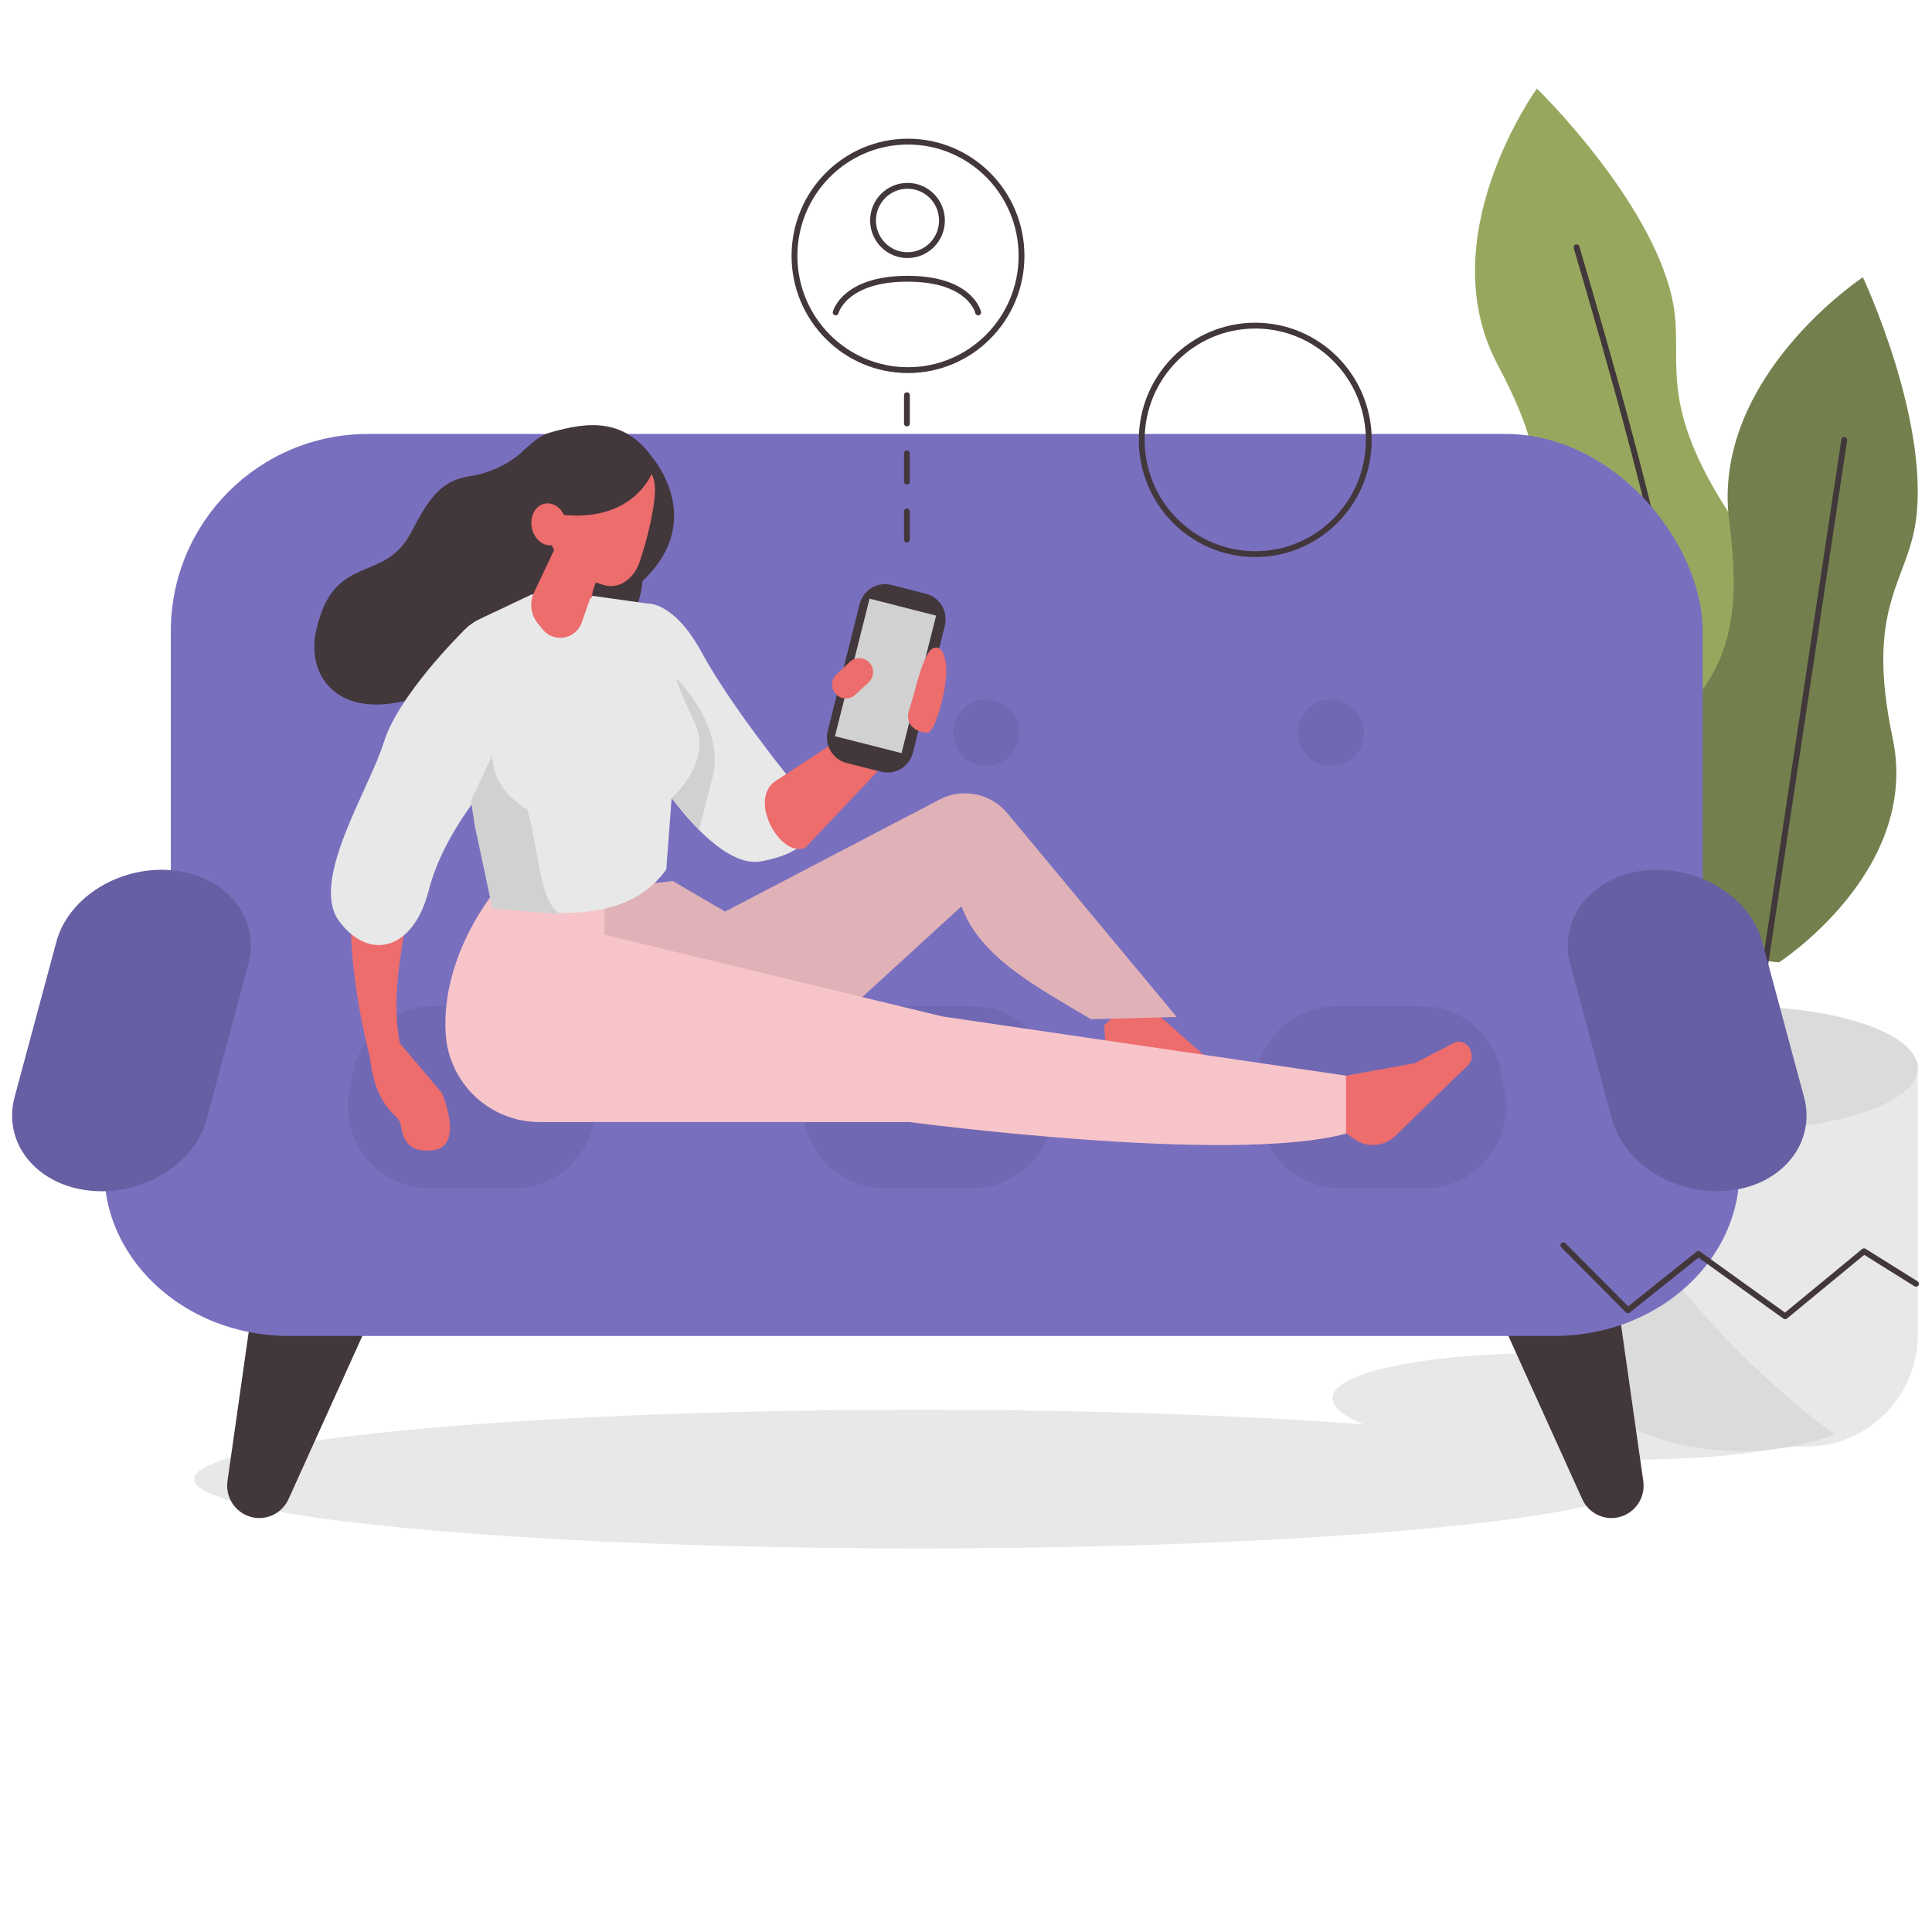 <?xml version="1.0" encoding="UTF-8"?><svg id="Layer_1" xmlns="http://www.w3.org/2000/svg" viewBox="0 0 500 500"><defs><style>.cls-1{fill:#f7c4c9;}.cls-1,.cls-2,.cls-3,.cls-4,.cls-5,.cls-6,.cls-7,.cls-8,.cls-9,.cls-10,.cls-11,.cls-12,.cls-13,.cls-14,.cls-15{stroke-width:0px;}.cls-1,.cls-7,.cls-9,.cls-11,.cls-14,.cls-15{fill-rule:evenodd;}.cls-2{fill:#dbdbdb;}.cls-3{fill:#796fbf;}.cls-4{fill:#7168b3;}.cls-5{fill:#97a85e;}.cls-6,.cls-14{fill:#42373b;}.cls-7,.cls-8{fill:#e8e8e8;}.cls-9{fill:#e0b2b7;}.cls-16{fill:none;stroke:#42373b;stroke-linecap:round;stroke-linejoin:round;stroke-width:1.51px;}.cls-10{fill:#675fa3;}.cls-11{fill:#d1d1d1;}.cls-12{fill:#73804d;}.cls-13,.cls-15{fill:#ed6c6c;}</style></defs><path class="cls-8" d="M344.86,361.78c-.24,7.53,29.4,14.62,66.22,15.82,36.81,1.2,66.86-3.93,67.1-11.46.24-7.53-29.4-14.62-66.22-15.82-36.81-1.2-66.86,3.93-67.1,11.46Z"/><path class="cls-8" d="M433.37,274.67h34.01c15.97,0,28.94,12.97,28.94,28.94v70.77h-91.88v-70.77c0-15.97,12.97-28.94,28.94-28.94Z" transform="translate(900.76 649.05) rotate(-180)"/><path class="cls-2" d="M404.59,347.06v-65.58c18.46,48.17,55.48,78.94,70.22,89.73-7.05,2.73-15.35,4.33-24.27,4.33h0c-25.37,0-45.94-12.75-45.94-28.48Z"/><ellipse class="cls-2" cx="450.38" cy="276.43" rx="45.94" ry="15.96"/><path class="cls-5" d="M439.67,196.5s25.98-35.2,7.17-64.69c-18.81-29.49-10.55-39.12-14.17-54.92-5.89-25.76-34.92-53.97-34.92-53.97,0,0-27.75,38.31-10.2,71.39,9.65,18.18,13.45,31.96,7.24,48.19-9.25,24.16,22.06,61.41,44.89,54.01Z"/><path class="cls-16" d="M408.01,64c19.29,65.79,36.66,128.46,39.75,216.46"/><path class="cls-12" d="M436.94,177.83s-39.08-61.58-121.42-23.2c0,0,15.77,34.92,57.26,18.18,0,0,34.04,73.71,87.66,50.22-4.65-13.66-8.42-26.93-23.5-45.2Z"/><path class="cls-16" d="M342.6,155.31s105.71,27.1,99.84,125.16"/><path class="cls-12" d="M460.42,249.05s36.66-23.7,29.4-57.97c-7.25-34.28,3.85-40.35,6.02-56.42,3.52-26.2-13.73-62.9-13.73-62.9,0,0-39.41,25.98-34.59,63.16,2.65,20.44,1.37,34.68-10.14,47.65-17.13,19.31-.91,65.3,23.04,66.48Z"/><line class="cls-16" x1="477.29" y1="113.84" x2="452.19" y2="280.47"/><ellipse class="cls-8" cx="237.82" cy="382.79" rx="187.55" ry="17.95"/><path class="cls-6" d="M64.96,392.58h0c-4.07-1.09-6.69-5.08-6.09-9.27l6.5-45.67,28.6,7.68-19.3,42.65c-1.68,3.72-5.79,5.67-9.71,4.62Z"/><path class="cls-6" d="M419.19,392.58h0c4.07-1.09,6.69-5.08,6.09-9.27l-6.5-45.67-28.6,7.68,19.3,42.65c1.68,3.72,5.79,5.67,9.71,4.62Z"/><rect class="cls-3" x="44.21" y="112.31" width="396.43" height="179.29" rx="51.01" ry="51.01"/><path class="cls-3" d="M402.22,345.75H74.96c-30.54,0-53.3-25.08-46.86-51.65l15.89-65.55h393.91l11.71,68.09c4.44,25.83-18.02,49.1-47.38,49.1Z"/><path class="cls-4" d="M133.03,307.53h-21.92c-13.28,0-23.24-12.22-20.65-25.33l.94-4.77c1.96-9.92,10.61-17.06,20.65-17.06h21.92c13.28,0,23.24,12.22,20.65,25.33l-.94,4.77c-1.96,9.92-10.61,17.06-20.65,17.06Z"/><path class="cls-4" d="M346.87,307.53h21.92c13.28,0,23.24-12.22,20.65-25.33l-.94-4.77c-1.96-9.92-10.61-17.06-20.65-17.06h-21.92c-13.28,0-23.24,12.22-20.65,25.33l.94,4.77c1.96,9.92,10.61,17.06,20.65,17.06Z"/><path class="cls-4" d="M228.94,307.53h22.75c11.52,0,20.91-9.32,21.06-20.92l.06-4.77c.15-11.81-9.32-21.47-21.06-21.47h-22.75c-11.52,0-20.91,9.32-21.06,20.92l-.06,4.77c-.15,11.81,9.32,21.47,21.06,21.47Z"/><path class="cls-10" d="M22.89,308.1h0c-13.66-1.59-22.26-12.48-19.11-24.2l10.82-40.2c3.15-11.72,16.91-20,30.57-18.4h0c13.66,1.59,22.26,12.48,19.11,24.2l-10.82,40.2c-3.15,11.72-16.91,20-30.57,18.4Z"/><path class="cls-10" d="M447.77,308.1h0c13.66-1.59,22.26-12.48,19.11-24.2l-10.82-40.2c-3.15-11.72-16.91-20-30.57-18.4h0c-13.66,1.59-22.26,12.48-19.11,24.2l10.82,40.2c3.15,11.72,16.91,20,30.57,18.4Z"/><path class="cls-15" d="M285.79,265.33l.36,7.24c.2,4.03,3.23,7.35,7.21,7.88l25.95,3.47c1.19.16,2.38-.37,3.05-1.38l.33-.49c.97-1.44.62-3.39-.78-4.4l-10.76-4.92-13.55-12c-4.09-.92-7.84.63-11.81,4.6Z"/><path class="cls-9" d="M174.15,228.02l13.5,7.9,55.49-28.99c5.96-3.11,13.26-1.64,17.57,3.54l43.81,52.72-22.17.59c-13.87-8.28-28.76-16.01-33.51-29.24l-29.11,26.64-65.5-6,2.17-25.28,17.76-1.88Z"/><path class="cls-15" d="M344.61,290.55l5.86,4.22c3.26,2.35,7.73,2.02,10.62-.79l18.83-18.31c.87-.84,1.19-2.11.82-3.26l-.18-.57c-.52-1.66-2.25-2.59-3.91-2.11l-10.51,5.42-17.77,3.23c-3.26,2.65-4.38,6.57-3.76,12.17Z"/><path class="cls-1" d="M128.73,229.79s-14.57,16.76-13.4,37.57c.73,12.93,11.39,23.02,24.25,23.02h95.74s83.16,11.1,113.04,3v-15l-104.44-15.32-87.47-21.15v-12.12h-27.72Z"/><path class="cls-15" d="M105.44,224.46c3.18,8.62-6.5,29.76-1.26,48.42l-8.16,1.79s-10.7-37.63-1.61-59.31c3.34,4.31,6.93,7.64,11.03,9.1Z"/><path class="cls-14" d="M169.09,118.76s13.26,15.52-1.92,30.73c-15.19,15.21-13.88.08-13.88.08,0,0,4.02-27.28,15.81-30.82Z"/><path class="cls-14" d="M135.72,116.38s-5.01,5.46-14.14,6.86c-8.06,1.23-10.9,6.54-15.32,14.79-7.07,13.2-19.93,4.82-24.44,25.15-2.77,12.46,6.55,24.53,28.16,16.64,21.61-7.88,46.16,15.34,55.95-26.87,3.46-14.92-21.79-24.43-21.79-24.43l-8.42-12.14Z"/><path class="cls-7" d="M167.58,156.19l-18.59-2.59-11.36.22-13.41,6.35c-6.65,3.15-9.92,10.79-7.63,17.81l9.79,30.06,1.62,26.52c18.62,3.11,35.35,3.08,44.44-9.54l2.22-29.87-7.07-38.96Z"/><path class="cls-15" d="M156.41,144.45s-3.21,9.12-5.87,16.68c-.71,2.01-2.44,3.48-4.53,3.85-2.09.37-4.22-.43-5.56-2.08-.44-.54-.87-1.07-1.27-1.57-1.84-2.27-2.22-5.4-.96-8.04,3.21-6.77,9.05-19.12,9.05-19.12l9.15,10.28h0Z"/><path class="cls-15" d="M154.08,148.56s-6.55-.02-9.39-2.66c0,0,2.87,7.79,8.42,8.88l.98-6.22Z"/><path class="cls-15" d="M143.83,122.75c.55-3.64,3.92-6.15,7.54-5.6,3.86.59,8.73,1.33,12.59,1.91,3.62.55,5.54,3.9,5.56,7.58.02,4.34-1.95,13.05-4.14,19.2-1.24,3.46-4.54,6.33-8.15,5.78-3.86-.59-14.88-6.04-14.95-13.16-.06-5.42.76-10.36,1.56-15.72h0Z"/><path class="cls-14" d="M127.09,127.1s8.42-13.19,15.23-15.15c9.84-2.83,19.9-4.13,27.48,7.87,0,0-4.96,21.3-36.65,10.6l-6.06-3.31Z"/><path class="cls-15" d="M137.64,136.6c.59,2.96,3.05,4.97,5.49,4.47,2.44-.49,3.93-3.3,3.34-6.26s-3.05-4.97-5.49-4.47c-2.44.49-3.93,3.3-3.34,6.26Z"/><path class="cls-7" d="M167.58,156.19s6.86-.56,14.04,12.69c7.18,13.25,21.8,31.4,21.8,31.4,0,0,19.03,17.8-6.34,22.62-14.9,2.83-34.96-34.31-34.96-34.31l-4.88-13.1,10.35-19.3Z"/><path class="cls-15" d="M208.39,219.43l28-29.62-5.55-7.48-29.93,19.68c-7.55,4.57.91,20.11,7.49,17.42Z"/><path class="cls-15" d="M102.64,268.99l11.75,13.92s5.9,13.74-2.25,14.76c-8.15,1.01-8-5.16-8.58-7.17-.59-2.01-6.44-3.97-7.81-16.77l6.9-4.73Z"/><path class="cls-7" d="M119.49,163.76s-16.37,16.11-20.15,28.33c-3.78,12.21-19.18,35.81-11.66,46.18,7.52,10.37,19.18,8.1,23.26-7.79,4.08-15.88,16.95-29.49,16.95-29.49l-8.41-37.23Z"/><path class="cls-11" d="M173.81,206.54s10.78-9.46,5.96-19.53c-4.81-10.07-4.69-11.46-4.69-11.46,0,0,12.74,12.37,9.28,25.8l-3.46,13.43-7.09-8.23Z"/><path class="cls-11" d="M121.87,207.26l5.52-11.79c.17,5.53,2.96,10.27,9.03,14.01,2.89,8.9,3.08,25.13,9.02,27.16l-18.01-1.52-4.5-21.14-1.05-6.71Z"/><path class="cls-14" d="M228.03,199.73l-8.92-2.27c-3.61-.92-5.81-4.64-4.9-8.27l8.27-32.87c.91-3.63,4.61-5.85,8.22-4.93l8.92,2.27c3.61.92,5.81,4.64,4.9,8.27l-8.27,32.87c-.91,3.63-4.61,5.85-8.22,4.93Z"/><polygon class="cls-11" points="233.32 194.91 216.09 190.53 225.04 154.93 242.27 159.32 233.32 194.91"/><path class="cls-13" d="M241.85,167.69s2.21-1.12,2.96,4.12c.75,5.24-2.73,17.81-4.79,17.81s-6.23-1.5-4.7-5.99,3.7-15.72,6.53-15.95Z"/><path class="cls-15" d="M216.3,179.61h0c-1.34-1.45-1.25-3.74.19-5.09l3.46-3.23c1.44-1.35,3.72-1.26,5.05.19h0c1.34,1.45,1.25,3.74-.19,5.09l-3.46,3.23c-1.44,1.34-3.72,1.26-5.05-.19Z"/><ellipse class="cls-4" cx="344.44" cy="189.62" rx="8.57" ry="8.63"/><ellipse class="cls-4" cx="255.26" cy="189.62" rx="8.57" ry="8.63"/><polyline class="cls-16" points="495.86 332.24 482.4 323.83 461.99 340.65 439.54 324.52 421.31 339.1 404.59 322.28"/><ellipse class="cls-16" cx="234.99" cy="66.22" rx="29.38" ry="29.57"/><ellipse class="cls-16" cx="324.86" cy="113.84" rx="29.38" ry="29.57"/><path class="cls-16" d="M243.78,57.06c0,4.96-3.99,8.97-8.92,8.97s-8.92-4.02-8.92-8.97,3.99-8.97,8.92-8.97,8.92,4.02,8.92,8.97Z"/><path class="cls-16" d="M216.27,80.86s2.22-8.72,18.59-8.72,18.29,8.72,18.29,8.72"/><line class="cls-16" x1="234.71" y1="102.28" x2="234.71" y2="109.59"/><line class="cls-16" x1="234.71" y1="117.32" x2="234.71" y2="124.62"/><line class="cls-16" x1="234.71" y1="132.36" x2="234.71" y2="139.66"/></svg>